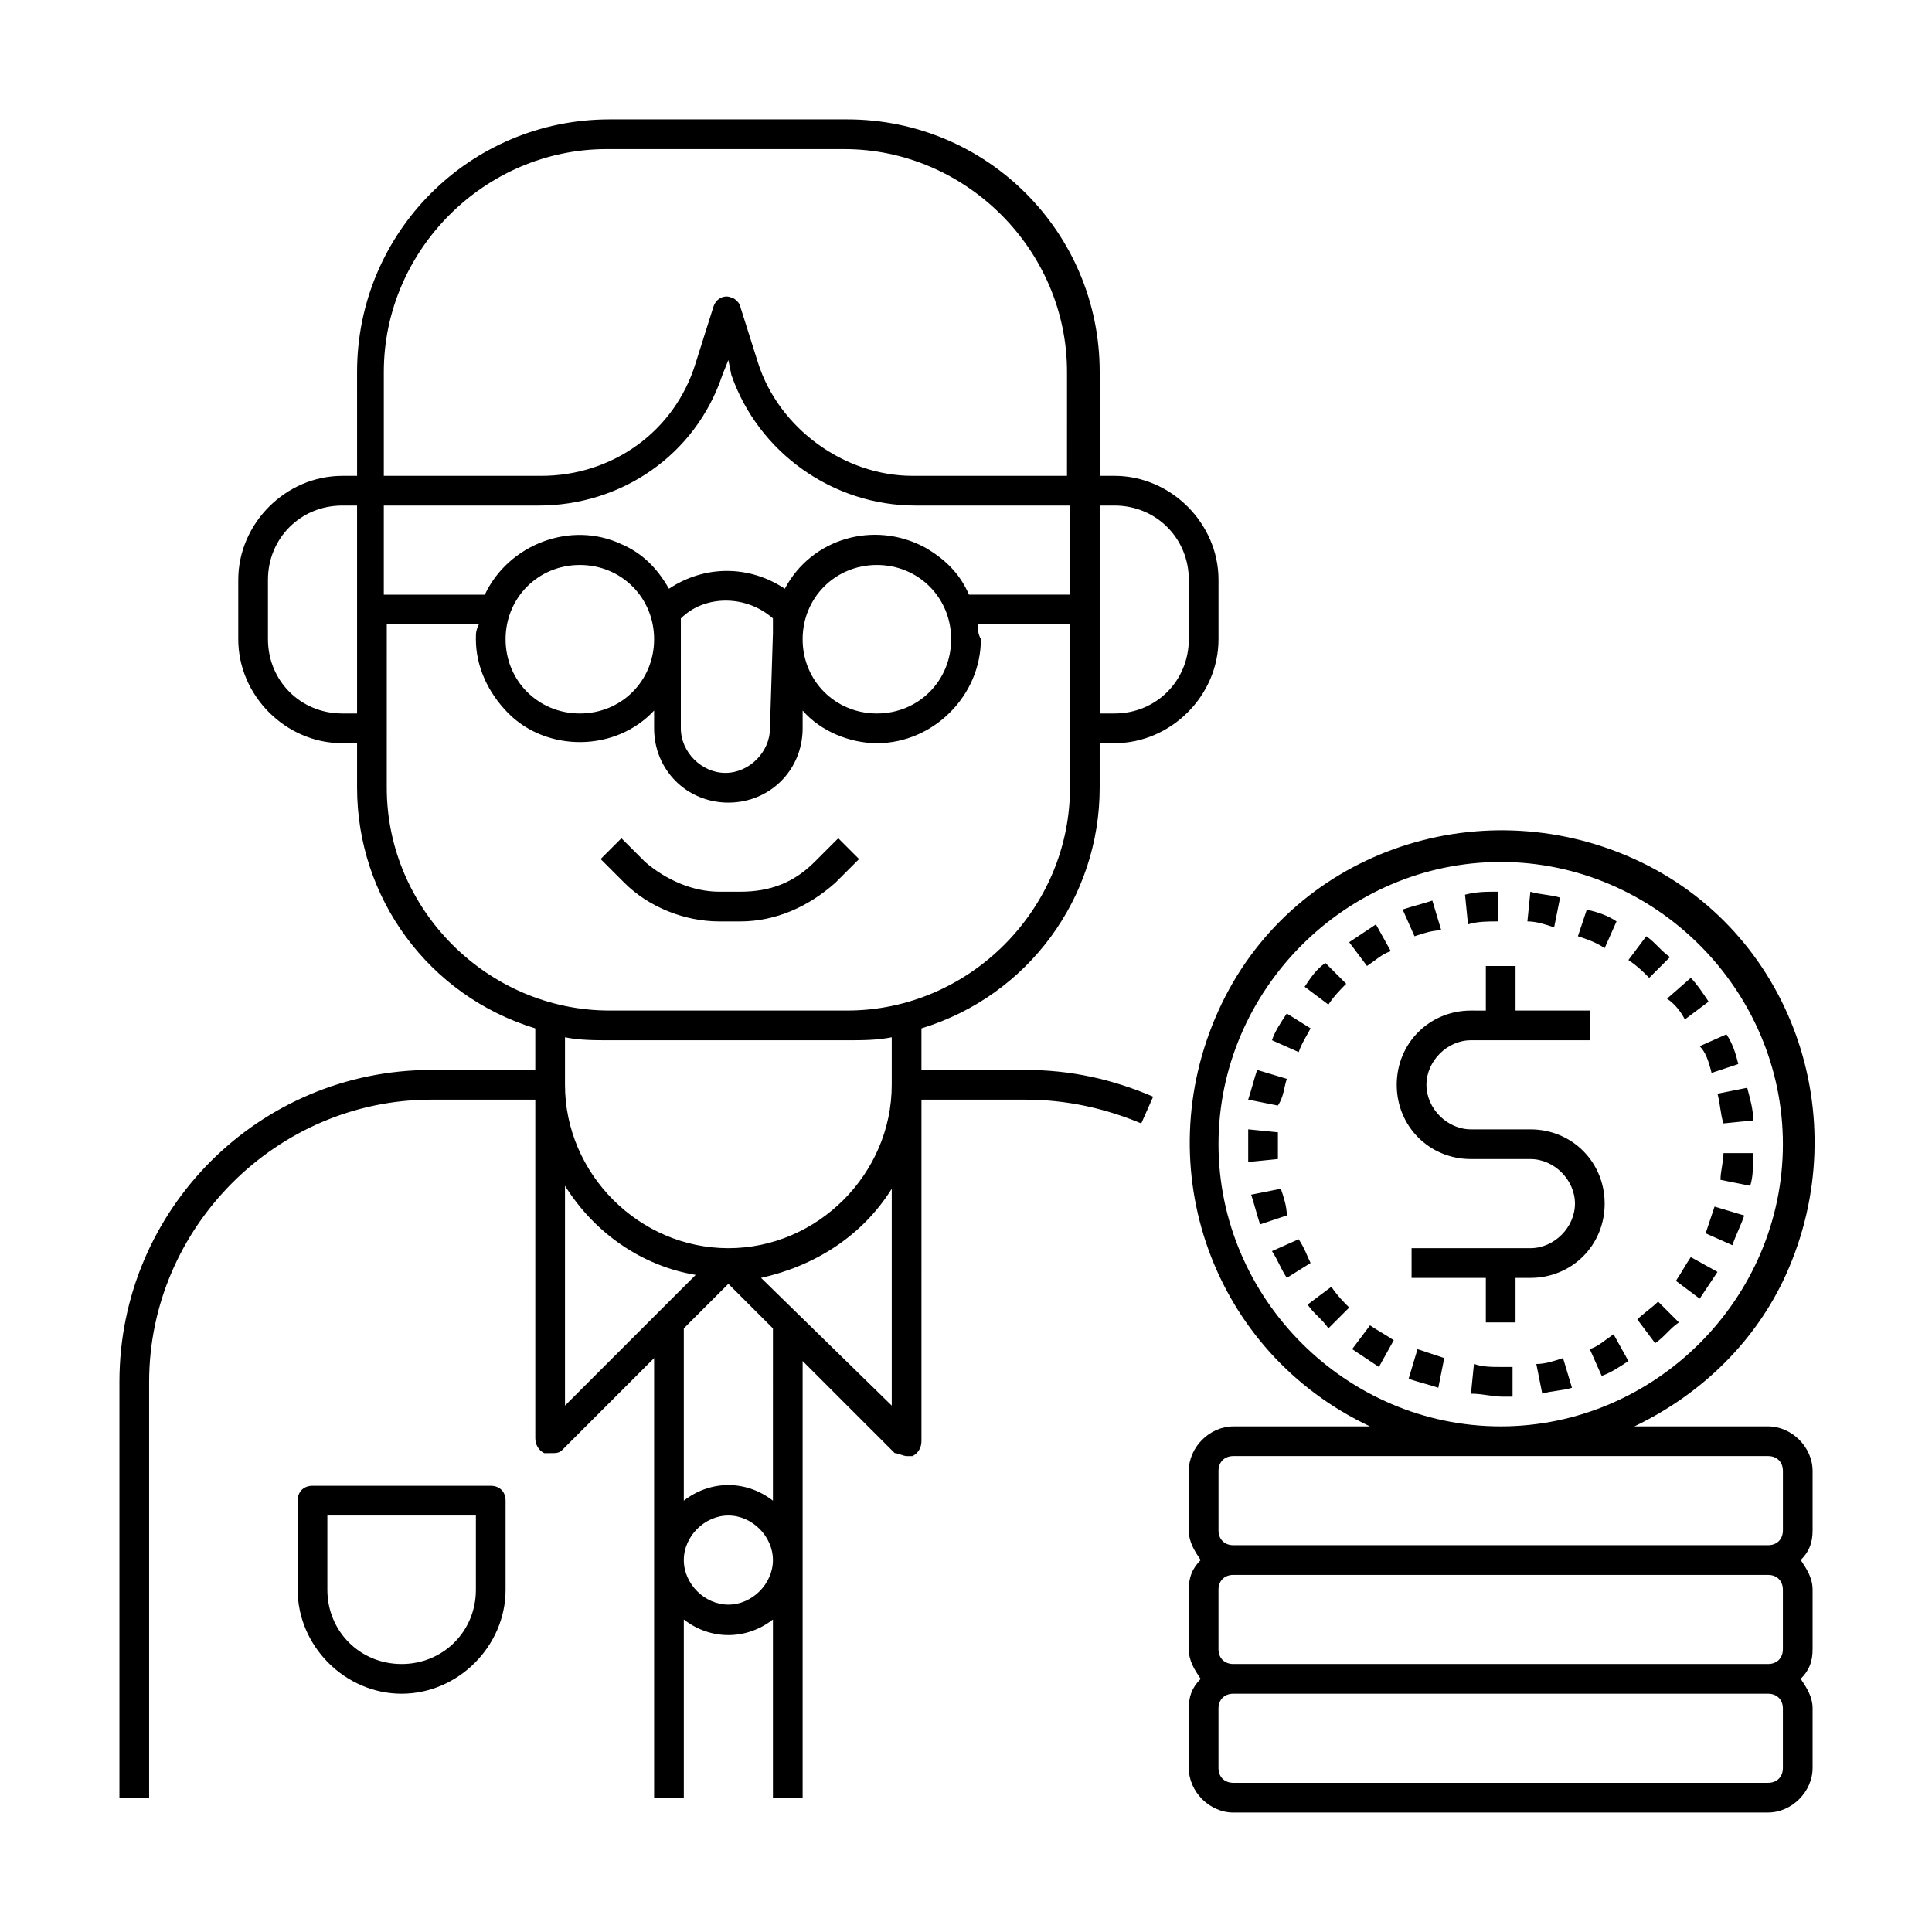 <?xml version="1.0" encoding="UTF-8"?>
<!-- The Best Svg Icon site in the world: iconSvg.co, Visit us! https://iconsvg.co -->
<svg fill="#000000" width="800px" height="800px" version="1.1" viewBox="144 144 512 512" xmlns="http://www.w3.org/2000/svg">
 <path d="m594.44 421.25 7.086-3.148c1.574 2.363 2.363 4.723 3.148 7.871l-7.086 2.363c-0.785-3.152-1.574-5.512-3.148-7.086zm-3.938-7.086 6.297-4.723c-1.574-2.363-3.148-4.723-4.723-6.297l-6.297 5.512c2.363 1.57 3.938 3.934 4.723 5.508zm10.234 27.551 7.871-0.789c0-3.148-0.789-5.512-1.574-8.66l-7.871 1.574c0.789 3.152 0.789 5.516 1.574 7.875zm-4.723 29.129 7.086 3.148c0.789-2.363 2.363-5.512 3.148-7.871l-7.871-2.363c-0.789 2.363-1.574 4.723-2.363 7.086zm-9.445-73.211c-2.363-1.574-3.938-3.938-6.297-5.512l-4.723 6.297c2.363 1.574 3.938 3.148 5.512 4.723zm13.383 59.039 7.871 1.574c0.789-2.363 0.789-5.512 0.789-8.66h-7.871c-0.004 2.363-0.789 4.727-0.789 7.086zm-7.875 20.469c-1.574 2.363-2.363 3.938-3.938 6.297l6.297 4.723c1.574-2.363 3.148-4.723 4.723-7.086zm-79.504-81.082-3.938-7.086c-2.363 1.574-4.723 3.148-7.086 4.723l4.723 6.297c2.363-1.57 3.938-3.144 6.301-3.934zm-10.234 105.48c2.363 1.574 4.723 3.148 7.086 4.723l3.938-7.086c-2.363-1.574-3.938-2.363-6.297-3.938zm-11.809-11.809c1.574 2.363 3.938 3.938 5.512 6.297l5.512-5.512c-1.574-1.574-3.148-3.148-4.723-5.512zm-2.363-17.316-7.086 3.148c1.574 2.363 2.363 4.723 3.938 7.086l6.297-3.938c-0.785-1.574-1.574-3.938-3.148-6.297zm29.129 36.996c2.363 0.789 5.512 1.574 7.871 2.363l1.574-7.871c-2.363-0.789-4.723-1.574-7.086-2.363zm60.613-15.742 4.723 6.297c2.363-1.574 3.938-3.938 6.297-5.512l-5.512-5.512c-1.57 1.578-3.934 3.152-5.508 4.727zm-12.594 7.871 3.148 7.086c2.363-0.789 4.723-2.363 7.086-3.938l-3.938-7.086c-2.363 1.578-3.938 3.152-6.297 3.938zm-14.172 3.938 1.574 7.871c2.363-0.789 5.512-0.789 7.871-1.574l-2.363-7.871c-2.359 0.785-4.719 1.574-7.082 1.574zm-9.445 0.785c-2.363 0-4.723 0-7.086-0.789l-0.789 7.871c3.148 0 5.512 0.789 8.66 0.789h2.363v-7.871zm-40.934-101.55-5.512-5.512c-2.363 1.574-3.938 3.938-5.512 6.297l6.297 4.723c1.578-2.359 3.152-3.934 4.727-5.508zm25.188-14.172-2.363-7.871c-2.363 0.789-5.512 1.574-7.871 2.363l3.148 7.086c2.363-0.789 4.727-1.578 7.086-1.578zm14.957-2.359v-7.871c-3.148 0-5.512 0-8.66 0.789l0.789 7.871c2.363-0.789 5.512-0.789 7.871-0.789zm-57.465 70.848-7.871 1.574c0.789 2.363 1.574 5.512 2.363 7.871l7.086-2.363c-0.004-2.359-0.789-4.723-1.578-7.082zm73.996-77.145c-2.363-0.789-5.512-0.789-7.871-1.574l-0.789 7.871c2.363 0 4.723 0.789 7.086 1.574zm14.957 6.297c-2.363-1.574-4.723-2.363-7.871-3.148l-2.359 7.082c2.363 0.789 4.723 1.574 7.086 3.148zm-89.738 59.039v-3.148l-7.871-0.789v3.938 4.723l7.871-0.789v-3.934zm8.656-30.699-6.297-3.938c-1.574 2.363-3.148 4.723-3.938 7.086l7.086 3.148c0.789-2.363 2.363-4.723 3.148-6.297zm-6.297 13.383-7.871-2.363c-0.789 2.363-1.574 5.512-2.363 7.871l7.871 1.574c1.578-2.359 1.578-4.723 2.363-7.082zm139.34 103.91v15.742c0 3.148-0.789 5.512-3.148 7.871 1.574 2.363 3.148 4.723 3.148 7.871v15.742c0 3.148-0.789 5.512-3.148 7.871 1.574 2.363 3.148 4.723 3.148 7.871v15.742c0 6.297-5.512 11.809-11.809 11.809l-141.7 0.008c-6.297 0-11.809-5.512-11.809-11.809v-15.742c0-3.148 0.789-5.512 3.148-7.871-1.574-2.363-3.148-4.723-3.148-7.871v-15.742c0-3.148 0.789-5.512 3.148-7.871-1.574-2.363-3.148-4.723-3.148-7.871v-15.742c0-6.297 5.512-11.809 11.809-11.809h36.211c-41.723-19.68-59.039-68.488-40.148-110.21 18.895-41.723 68.488-59.039 110.21-40.148 41.723 18.895 59.039 68.488 40.148 110.21-7.871 17.32-22.043 31.488-40.148 40.148l35.426-0.008c6.297 0 11.809 5.508 11.809 11.809zm-82.656-11.809c40.934 0 74.785-33.852 74.785-74.785 0-40.934-33.852-74.785-74.785-74.785-40.934 0-74.785 33.852-74.785 74.785 0 40.934 33.852 74.785 74.785 74.785zm-74.785 27.551c0 2.363 1.574 3.938 3.938 3.938h141.7c2.363 0 3.938-1.574 3.938-3.938v-15.742c0-2.363-1.574-3.938-3.938-3.938h-141.7c-2.363 0-3.938 1.574-3.938 3.938zm145.63 11.809h-141.7c-2.363 0-3.938 1.574-3.938 3.938v15.742c0 2.363 1.574 3.938 3.938 3.938h141.7c2.363 0 3.938-1.574 3.938-3.938v-15.742c0-2.363-1.574-3.938-3.938-3.938zm3.938 35.426c0-2.363-1.574-3.938-3.938-3.938h-141.7c-2.363 0-3.938 1.574-3.938 3.938v15.742c0 2.363 1.574 3.938 3.938 3.938h141.7c2.363 0 3.938-1.574 3.938-3.938zm-338.5-55.105v23.617c0 14.957-12.594 27.551-27.551 27.551-14.957 0-27.551-12.594-27.551-27.551v-23.617c0-2.363 1.574-3.938 3.938-3.938h47.23c2.359 0 3.934 1.574 3.934 3.938zm-7.871 3.938h-39.359v19.68c0 11.02 8.66 19.68 19.68 19.68 11.02 0 19.68-8.66 19.68-19.68zm118.08-129.1v11.02h27.551c11.809 0 22.828 2.363 33.852 7.086l-3.148 7.086c-9.445-3.938-19.68-6.297-30.699-6.297h-27.551l-0.004 90.523c0 1.574-0.789 3.148-2.363 3.938h-1.574c-0.789 0-2.363-0.789-3.148-0.789l-24.402-24.402v115.72h-7.871v-47.23c-7.086 5.512-16.531 5.512-23.617 0v47.23h-7.871v-116.5l-24.402 24.402c-0.789 0.789-1.574 0.789-3.148 0.789h-1.574c-1.574-0.789-2.363-2.363-2.363-3.938v-89.742h-27.555c-40.934 0-74.785 33.852-74.785 74.785v110.21h-7.871v-110.21c0-45.656 37-82.656 82.656-82.656h27.551v-11.02c-28.34-8.66-47.23-34.637-47.23-63.762v-11.809l-3.934-0.004c-14.957 0-27.551-12.594-27.551-27.551v-15.742c0-14.957 12.594-27.551 27.551-27.551h3.938l-0.004-27.555c0-37 29.914-66.914 66.914-66.914h62.977c37 0 66.914 29.914 66.914 66.914v27.551h3.934c14.957 0 27.551 12.594 27.551 27.551v15.742c0 14.957-12.594 27.551-27.551 27.551h-3.938v11.812c0 29.129-18.891 55.105-47.23 63.766zm12.594-114.93h26.766v-23.617h-40.934c-22.043 0-41.723-14.168-48.805-34.637l-0.789-3.934-1.574 3.938c-7.086 21.254-26.766 34.637-48.805 34.637h-40.934v23.617h26.766c6.297-13.383 22.828-19.68 36.211-13.383 5.512 2.363 9.445 6.297 12.594 11.809 9.445-6.297 21.254-6.297 30.699 0 7.086-13.383 23.617-18.105 37-11.02 5.508 3.144 9.445 7.078 11.805 12.59zm-51.953 10.234v-3.938c-7.086-6.297-18.105-6.297-24.402 0v3.938l-0.004 25.191c0 6.297 5.512 11.809 11.809 11.809s11.809-5.512 11.809-11.809zm7.871 1.574c0 11.02 8.66 19.68 19.68 19.68 11.02 0 19.68-8.66 19.68-19.68s-8.66-19.68-19.68-19.68c-11.02 0-19.68 8.66-19.68 19.68zm-59.039-19.68c-11.02 0-19.68 8.66-19.68 19.68s8.66 19.68 19.68 19.68c11.02 0 19.68-8.66 19.68-19.68s-8.66-19.68-19.68-19.68zm141.7-15.746h-3.938v55.105h3.938c11.02 0 19.68-8.66 19.68-19.68v-15.742c0-11.023-8.66-19.684-19.68-19.684zm-192.87-7.871h40.934c18.895 0 35.426-11.809 40.934-29.914l4.723-14.957c0.789-2.363 3.148-3.148 4.723-2.363 0.789 0 2.363 1.574 2.363 2.363l4.723 14.957c5.512 17.32 22.828 29.914 40.934 29.914h40.934l0.004-27.551c0-32.273-26.766-59.039-59.039-59.039h-62.977c-32.273 0-59.039 26.766-59.039 59.039v27.551zm-7.871 62.977v-55.105h-3.934c-11.02 0-19.68 8.66-19.68 19.68v15.742c0 11.02 8.66 19.68 19.68 19.68zm66.914 78.719h62.977c32.273 0 59.039-26.766 59.039-59.039v-43.297h-24.402c0 1.574 0 2.363 0.789 3.938 0 14.957-12.594 27.551-27.551 27.551-7.086 0-14.957-3.148-19.68-8.66l-0.004 4.727c0 11.02-8.66 19.68-19.68 19.68-11.02 0-19.68-8.66-19.68-19.68v-4.723c-10.234 11.02-28.34 11.02-38.574 0.789-5.512-5.512-8.66-12.594-8.66-19.68 0-1.574 0-2.363 0.789-3.938h-24.402l-0.004 43.293c0 32.277 26.766 59.039 59.043 59.039zm-11.809 104.7 34.637-34.637c-14.168-2.363-26.766-11.02-34.637-23.617zm55.105 40.934c0-6.297-5.512-11.809-11.809-11.809-6.297 0-11.809 5.512-11.809 11.809s5.512 11.809 11.809 11.809c6.297 0 11.809-5.508 11.809-11.809zm0-61.398-11.809-11.809-11.809 11.809v45.656c7.086-5.512 16.531-5.512 23.617 0zm31.488 20.465v-57.465c-7.871 12.594-20.469 20.469-34.637 23.617zm0-97.613c-3.938 0.789-7.871 0.789-11.809 0.789h-62.977c-3.938 0-7.871 0-11.809-0.789v12.598c0 23.617 19.68 43.297 43.297 43.297 23.617 0 43.297-19.68 43.297-43.297zm-45.66-30.699h5.512c9.445 0 18.105-3.938 25.191-10.234l6.297-6.297-5.512-5.512-6.297 6.297c-5.512 5.512-11.809 7.871-19.68 7.871h-5.512c-7.086 0-14.168-3.148-19.68-7.871l-6.297-6.297-5.512 5.512 6.297 6.297c6.301 6.297 15.746 10.234 25.191 10.234zm214.91 55.102h-15.742c-6.297 0-11.809-5.512-11.809-11.809s5.512-11.809 11.809-11.809h31.488v-7.871h-19.68v-11.805h-7.871v11.809l-3.938-0.004c-11.02 0-19.68 8.66-19.68 19.68s8.66 19.68 19.68 19.68h15.742c6.297 0 11.809 5.512 11.809 11.809s-5.512 11.809-11.809 11.809h-31.488v7.871h19.68v11.809h7.871v-11.809l3.938 0.004c11.02 0 19.68-8.66 19.68-19.68 0-11.023-8.66-19.684-19.68-19.684z"/>
</svg>